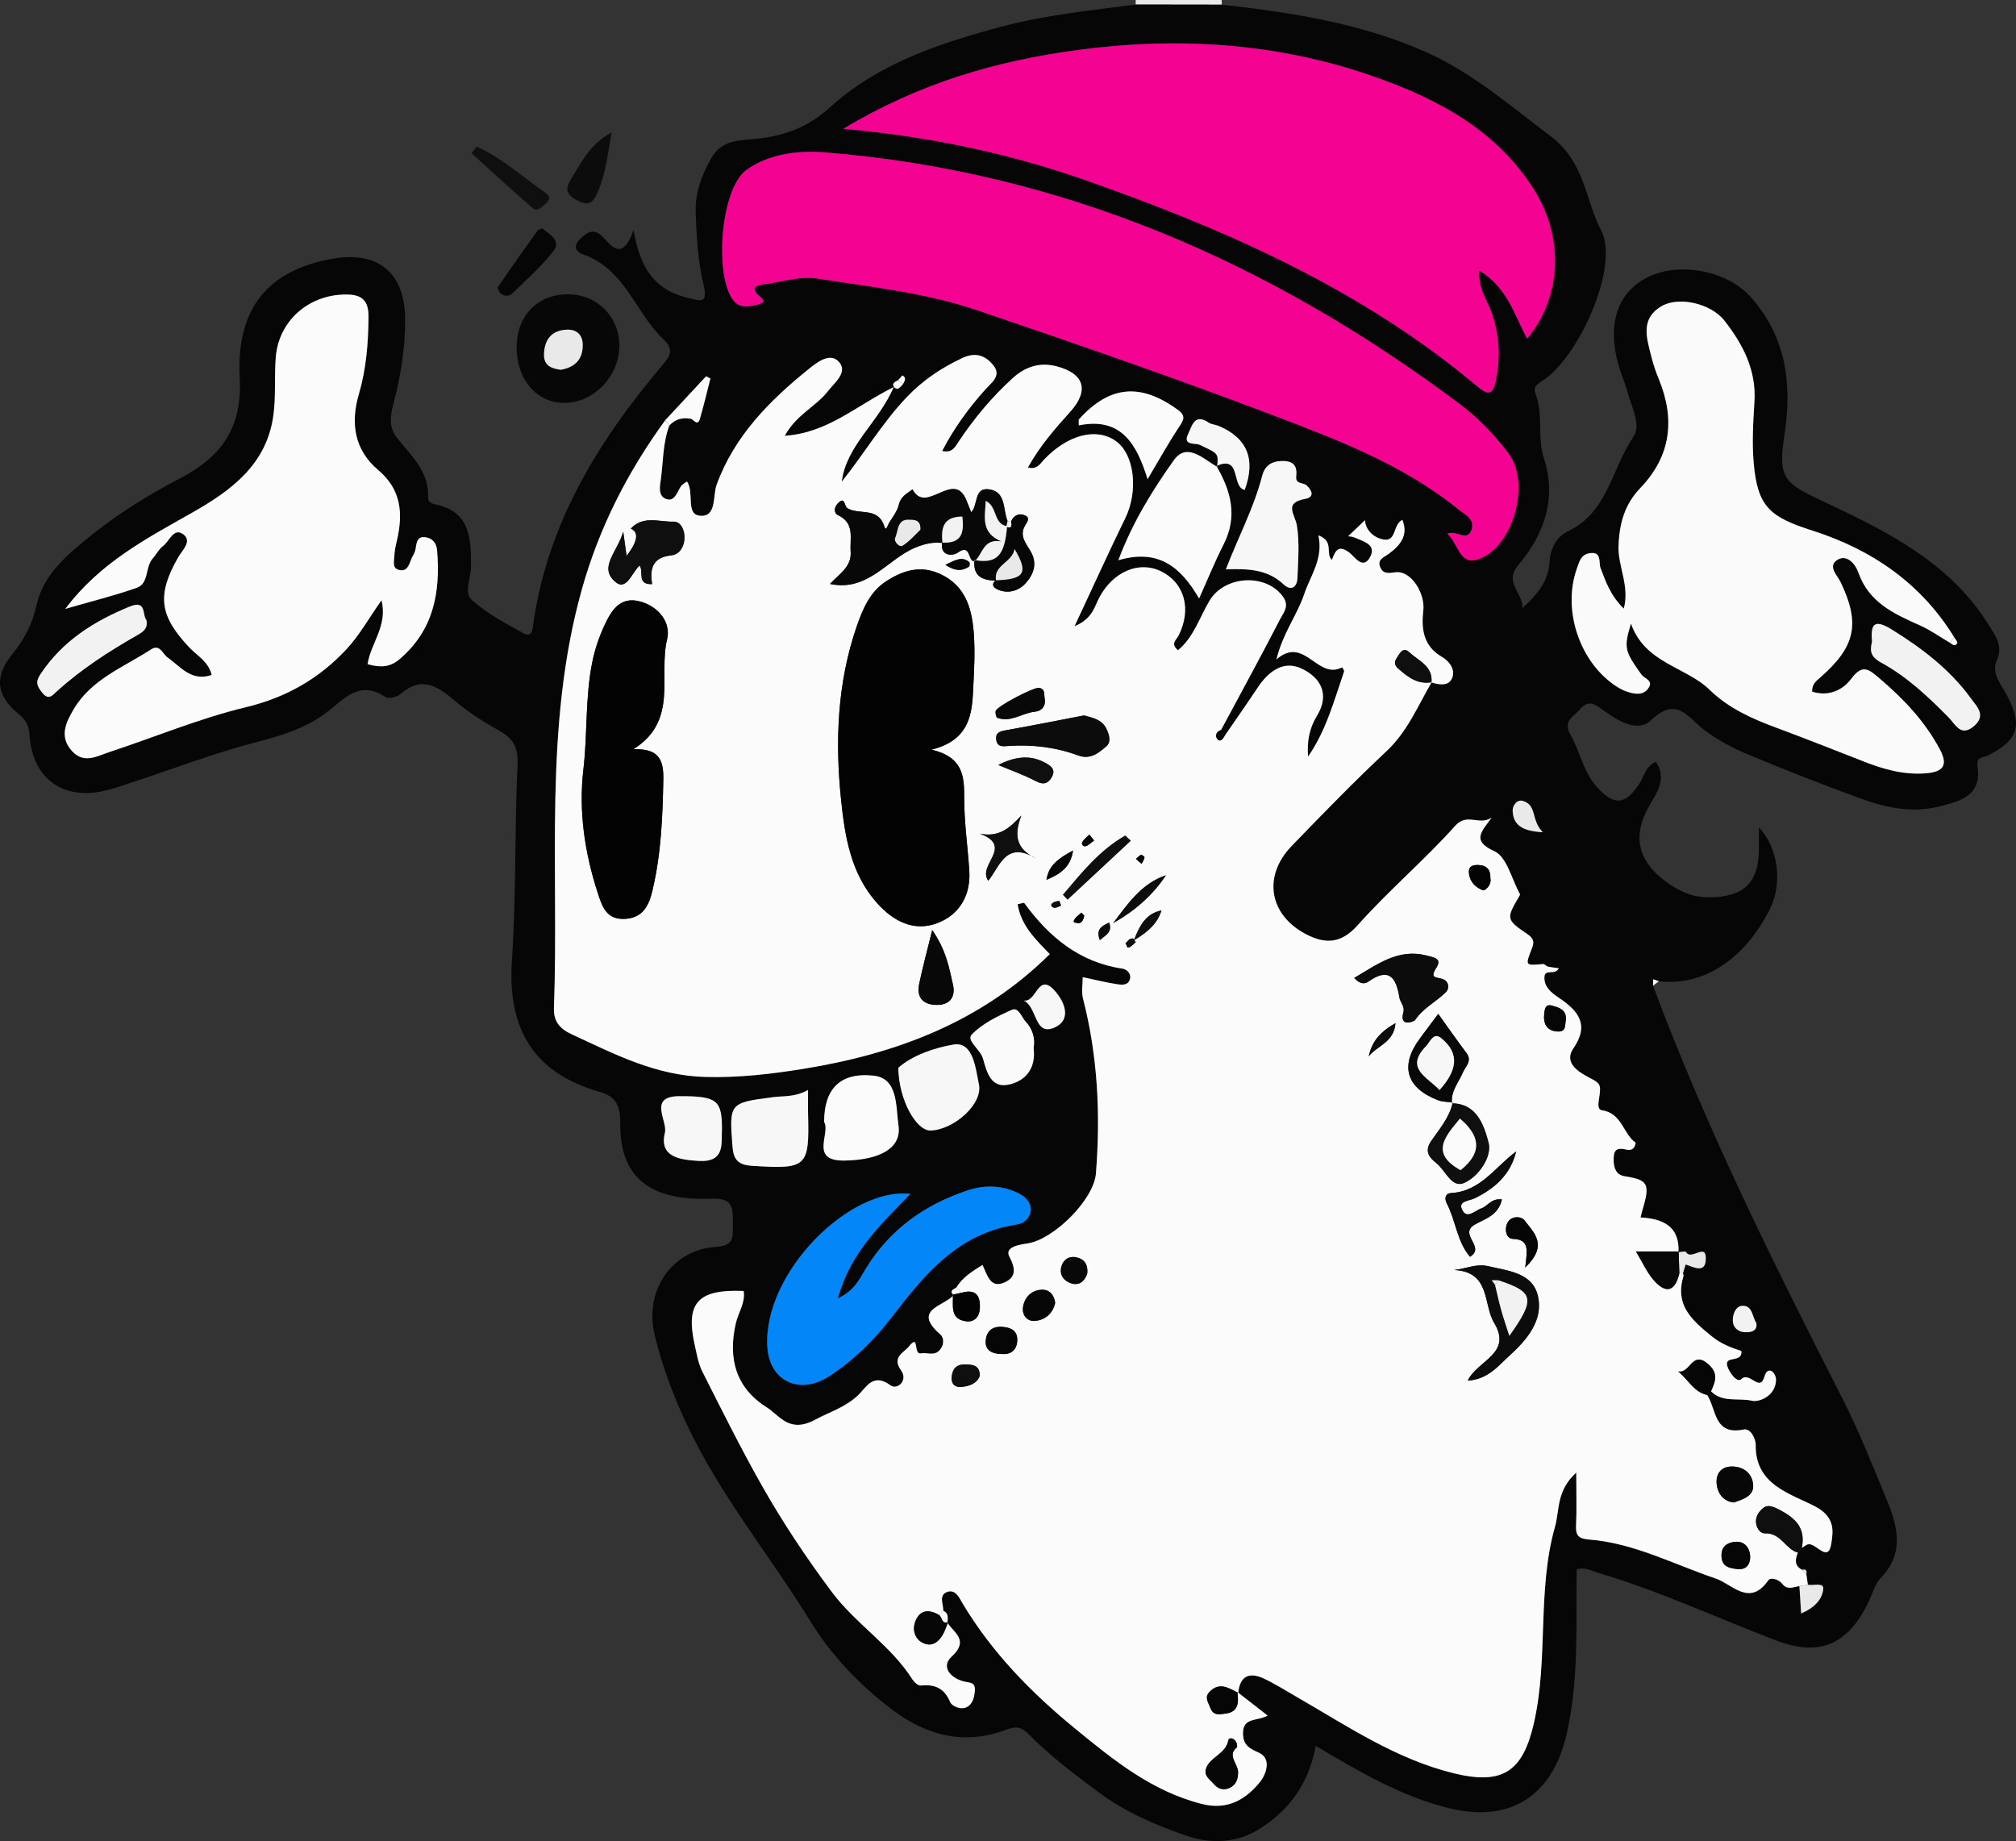 <svg xmlns="http://www.w3.org/2000/svg" id="Layer_1" viewBox="0 0 811.72 741.32"><rect x="0" y="0" width="811.72" height="741.32" fill="#333333" stroke="none"/><defs><style>.cls-1{fill:#f7f7f7;}.cls-2{fill:#f2f2f2;}.cls-3{fill:#0286f8;}.cls-4{fill:#030303;}.cls-5{fill:#f40291;}.cls-6{fill:#eae9e9;}.cls-7{fill:#fafafa;}.cls-8{fill:#fbfbfb;}.cls-9{fill:#fcfbfb;}.cls-10{fill:#fdfdfd;}.cls-11{fill:#0c0c0c;}.cls-12{fill:#080808;}.cls-13{fill:#070606;}.cls-14{fill:#070707;}.cls-15{fill:#0f0f0f;}</style></defs><path class="cls-6" d="M491.9,0c.01,.63,.02,1.25,.03,1.88-11.56-.02-23.12-.03-34.68-.05,0-.61,.01-1.22,.03-1.83h34.62Z"></path><path class="cls-13" d="M457.25,1.83c11.56,.02,23.12,.03,34.68,.05,28.29,3.18,56.31,7.46,82.6,19.26,18.58,8.34,33.59,21.49,49.68,33.59,14.07,10.58,13.98,25.67,20.52,38.18,7.5,14.33-9.23,51.43-23.91,60.57-2.27,1.41-3.52,2.68-2.64,4.86,3.41,8.44,.62,17.54,3.46,26.19,5.27,16.07,.13,30.58-10.2,42.85-6.14,7.29,1.7,10.85,1.57,17.46,6.25-5.73,10.45-10.91,10.9-18.6,.3-5.24,2.67-10.1,7.49-12.38,16.06-7.6,17.54-25.25,26.21-37.88,3.35-4.88-.63-11.88-2.19-17.75-1.01-3.8-2.67-7.41-3.74-11.2-4.57-16.12-.67-28.6,10.77-34.9,12.9-7.11,32.9-3.36,42.56,7.56,14.36,16.24,16.62,35.26,13.45,55.65-2.68,17.25,.02,19.23,15.44,26.46,25.62,12.01,51.37,24.64,67.06,50.2,2.58,4.2,5.62,8.09,3.04,13.91-2.3,5.19,1.68,9.57,4.01,13.97,6.49,12.23,4.74,17.96-7.45,24.26-1.96,1.01-4.97,.36-4.33,4.56,1.78,11.77-7.12,13.97-15.53,16.06-10.92,2.71-21.54,.42-31.75-3.31-15.17-5.54-30.22-11.43-45.11-17.67-6.24-2.61-12.42-5.87-17.77-9.96-6.65-5.08-10.87-13.72-21.29-3.81-5.53,5.26-13.68,0-19.59-4.3-3.25-2.36-5.76-3.99-9.02-.1-2.55,3.05-7.12,4.52-3.78,10.34,3.84,6.7,5.11,14.8,10.47,20.79,7.07,7.9,11.62,7.42,17.26-1.28,1.88-2.9,2.42-6.9,6.63-8.71,4.45,6.78,.5,12.22-2.61,17.57q-10.48,18.05,6.51,30.58c5.26,3.87,10.83,6.5,17.67,6.42,13.74-.16,19.76-5.79,19.89-19.32,.03-2.73,0-5.46,0-8.84,7.91,8.25,9.57,22.77,4.34,33.06-10.28,20.25-26.96,31.03-44.62,28.85-.76-.26-1.52-.53-2.28-.79-.02,.87-.05,1.74-.07,2.61,21.32,57.19,48.46,111.7,76.14,165.98,6.83,13.39,12.37,27.47,18.11,41.39,4.38,10.61,6.91,21.2-2.52,31.07-2.59,2.71-3.56,6.96-5.33,10.48-8.37,16.58-19.56,21.34-37.08,14.63-23.76-9.1-46.87-19.89-71.35-27.13-2.74-.81-5.23-2.46-8.71-1.42-.31,22.11,.96,44.41-4.08,66.46-5.63,24.58-22.49,35.68-46.98,29.78-19.48-4.69-36.45-14.8-54.04-25.18-2.63,14.86-10.51,25.93-22.73,33.52-9.03,5.61-19.26,6.11-29.16,2.72-12.57-4.3-24.77-9.56-35.59-17.61-9.84-7.33-19.62-14.72-28.24-23.46-2.95-2.99-5.06-3.1-9.11-1.58-16.78,6.28-32.08,2.25-45.98-8.37-12.99-9.92-24.12-21.55-32.72-35.51-16.32-26.5-36.32-50.69-49.66-79.08-5.48-11.65-9.96-23.66-12.97-36.14-4.28-17.77,6.9-34.25,24.74-35.39,7.38-.47,6.75-4.06,6.74-8.89,0-5.18,.71-10.53-6.98-10.5-3.24,.01-6.49,.12-9.71-.1-19.34-1.3-28.81-10.96-28.64-30.27,.06-6.64-1.44-10.71-8.2-12.63-26.74-7.6-37.29-25.46-35.41-53,1.79-26.2,1.02-52.57,2.26-78.82,.33-6.91-1.7-10.42-7.28-13.57-6.23-3.53-12.42-7.39-17.85-12.02-6.98-5.96-13.41-10.28-21.98-2.81-1.4,1.22-4.81,2.07-6.04,1.24-10.62-7.13-16.66,.85-23.92,6.33-8.4,6.35-18.29,9.26-28.55,11.93-16.27,4.23-32.06,10.31-48.06,15.57-4.08,1.34-8.13,2.83-12.29,3.82-16.88,4.04-29.18-4.65-30.49-22.05-.3-3.95-1.17-6.15-4.29-8.68-9.08-7.36-10.17-15.04-2.65-24.23,4.96-6.07,8.11-12.36,9.79-19.9,1.94-8.7,7.45-15.39,14.02-21.24,13.25-11.8,27.96-21.49,43.67-29.61,16.49-8.53,25.15-20.24,24.06-40.34-1.53-28.36,11.64-43.59,37.4-48.1,18.53-3.25,29.16,5.8,29.22,24.57,.04,11.63-1.87,22.96-4.8,34.12-1.27,4.82-1.76,9.32,1.44,13.34,5.79,7.27,13.06,13.67,12.61,24.21-.07,1.59,1.3,2.33,2.85,2.65,14.26,2.95,14.42,13.82,14.41,25.1,0,4.56-3.01,10.46,.36,13.43,6.1,5.4,13.52,9.43,20.75,13.37,3.58,1.95,3.64-1.58,4.01-4.09,5.8-40.18,26.06-73.23,51.65-103.49,3.54-4.18,5.15-6.51,.6-10.87-11.28-10.83-15.48-28.32-32.25-34.09-2.52-.87-4.24-3.1-1.54-5.82,2.97-3,5.81-5.26,9.81-.87,3.54,3.88,7.78,9.11,12.07-3.14,2.44,14.94,8.32,24.03,21.3,27.19,5.63,1.37,8.82,3.08,6.78-5.59-2.2-9.33-2.76-19.16-3.09-28.8-.26-7.61,2.38-14.72,6.17-21.5,4.55-8.14,11.91-7.2,19.49-8.14,10.54-1.31,19.62-4.5,28.71-12.78,19.01-17.3,43.73-25.53,68.55-32.19,17.79-4.77,36.06-6.59,54.24-8.95Zm-95.65,151.27c-1.16,.52-2.64,1.4-1.68,2.61,1.52,1.92,2.61-.01,3.66-1.06,.66-1.2,1.51-2.47-.13-3.46-.17-.1-1.21,1.24-1.85,1.91Zm128.16,34.53c10.17-4.6,5.9,8.41,11.4,9.63q6.79-18.48-10.48-25.77c-1.3-.55-2.9-.58-4.03-1.34-5.82-3.95-6.77,1.54-8.26,4.57-2.36,4.8,2.89,3.57,4.58,4.36,7.56,3.55,7.66,3.34,7.08,8.87-5.56-3.19-12.15-10.07-17.44-2.63-8.54,12.01-16.5,24.74-22.33,40.24,16.14-4.76,25.14,2.69,32.52,15.41,3.46-7.7,6.37-14.91,9.89-21.82,5.73-11.25,2.95-21.48-2.92-31.54Zm295.3,71.14c1,.61,2.1,1.91,3,.12,.22-.43-.76-1.46-1.18-2.21-13.36-21.81-33.24-35.38-57.01-42.98-17.2-5.5-22.18-9.5-23.76-27.15-.73-8.2-.22-16.56,.29-24.82,.79-12.72-4.63-23.07-12.04-32.56-5.58-7.15-18.63-9.93-25.45-5.83-8.62,5.17-5.82,12.89-4.04,20.21,.76,3.11,1.82,6.18,3.04,9.15,6.63,16.17,4.89,30.92-7.45,43.79-6.31,6.58-8.43,14.17-8.79,23.3-.32,8.27,4.59,16.07,2.12,25.26-5.3-5.16-7.27-10.78-9.4-16.46-.76-2.02,.72-6.61-4.32-5.84-3.57,.55-4.16,3.37-5.15,6.12-5.95,16.61,.99,37.72,15.79,47.44,1.76,1.16,3.78,2.15,5.82,2.63,2.4,.56,5.07,.88,6.94-1.53,2.67-3.41-1.38-4.13-2.55-5.77-6.79-9.52-7.2-10.7-4.25-20.56,5.71,16.12,21.94,17.21,31.71,26.7,7.7,7.48,17.1,11.63,26.92,15.28,11.77,4.37,23.44,8.99,35.13,13.57,8.11,3.18,16.32,5.49,25.2,4.73,6.76-.58,8.84-3.23,5.44-9.6-6.04-11.31-14.59-20.36-24.28-28.57-4.09-3.47-6.78-6.14-11.35,.04-3.45,4.65-9.2,7.38-15.81,5.25-.13-3.15,1.85-4.43,3.37-5.77,14.19-12.45,16.04-21.67,8.12-38.28-1.31-2.74-5.64-6.64-1.03-9.17,3.7-2.02,7,1.94,8.14,5.23,4.18,12.07,14.35,16.67,24.79,21.32,4.21,1.88,8.04,4.62,12.04,6.97Zm-57.15,379.32c-.21-1.42-.41-2.84-.62-4.26,.36-1.51-.24-2.08-1.74-1.78-3.18-1.67-2.77-4.2-1.67-6.91,.53-.62,1.06-1.25,1.59-1.87,.92-.52,1.8-1.41,2.75-1.5,3.21-.31,7.98,7.79,9.16-.48,.62-4.31,1.82-10.3-6.39-14.67-9.67-5.14-24.36-8.54-24.08-24.86,.04-2.37-2.02-6.78-4.82-6.2-12.1,2.51-10.95-8.16-14.74-13.91,.54-.48,1.05-.98,1.55-1.5,4.58,4.75,11.08,2.59,16.52,3.84,3.02,.7,9.71-2.11,9.67-8.57,0-1.18-.85-2.95-1.8-3.39-1.37-.65-2.35,.42-2.83,2.12-1.91,6.79-5.92-2.19-9.37,1.14-1.7,1.65-4.82-2.71-5.59-5.18-1.44-4.63,6.23-1.07,5.63-6.17-4.08-1.32-8.05-2.76-11.99-5.96-8.26-6.71-14.84-12.65-11.3-24.24,.09-.29-.15-.69-.23-1.04,.36-1.2,.73-2.39,1.09-3.59,3.47,1.16,8.27,3.92,8.11-2.76-.13-5.83-5.96,1.34-8-2.28-.22-.4-1.95,.05-2.99,.11,.52-10.56-6.46-13.49-15.28-14,.36-1.45,.5-2.12,.7-2.77,3.27-10.79,2.38-12.33-7.14-13.82-3.25-.51-4.33-3.06-4.39-6.32-.06-3.45,.55-5.43,4.68-4.47,1.52,.35,3.7,.62,4.17-2.71-5.01-3.47-5.5-11.94-13.66-13.07-1.46-.2-1.47-2.2-1.22-3.7,1.24-7.66,.78-6.86-5.42-10.33-2.85-1.6-8.66-5.26-4.78-10.87,6.62-9.57,2.01-15.17-6.01-20.5-2.69-1.79-6.04-4.37-5.61-8.53,.31-3,4.43-.3,5.74-3.25-1.77-.26-3.13-.36-4.44-.68-.66-.16-1.25-1.06-1.82-1.01-7.39,.67-7.27,.74-4.52-6.39,.82-2.12,1.07-3.71-2.02-5.79-8.62-5.78-8.29-6.26-2.96-15.36,.11-.19,.19-.51,.1-.68-3.3-5.95-5.25-14.93-10.24-17.19-9.49-4.31-5.03-7.99-1.13-13.53-5.15,3.37-9.81-2.11-14.64,3.27-12.47,13.9-26.85,26.09-39.27,40.02-6.76,7.58-13.12,7.63-20.76,3.67-14.97-7.75-17.58-23.43-5.81-35.59,12.51-12.93,25.05-25.86,38.18-38.15,8.45-7.91,12.58-18.22,18.18-27.77l-.09,.1c3.06,1,6.79,1.56,8.21-1.54,1.65-3.6-1.06-7.05-4.09-8.8-7.6-4.38-8.23-11.59-7.41-18.68,.78-6.75-4.86-16.19-11.3-15.32-3.01,.41-4.91,.6-6.04-2.02-1.36-3.17,1.45-3.98,3.49-5.47,4.57-3.35,7.93-7.45,5.41-13.63-3.85,1.88-2.32,8.68-7.35,7.95-4.2-.6-7.52-3.93-7.7-7.81-2.28,2.17-4.57,4.35-6.8,6.47,.65,.12,1.76,.1,2.67,.53,3.4,1.57,8.86,2.75,6.23,7.77-2.88,5.49-6.33-.15-8.38-1.7-4.56-3.45-5.68-.61-7.06,2.92-2.77-2.56,1.13-7.4-5.43-9.88,2.08,9.44-3.17,16.11-5.72,23.69-2.81,8.38-8.48,15.39-11.18,26.27,11.33-9.84,16.41,8.4,26.44,3.19,0,0,.97,1.21,.82,1.63-4.04,11.77-7.28,23.91-14.5,34.28-.53-5.97,.54-11.48,3.48-16.25,5.5-8.93,1.44-15.57-6.04-19.14-7.43-3.54-13.49,1.2-17.82,7.74-4.31,6.51-8.81,12.89-13.23,19.33-.48-.79-.96-1.58-1.44-2.37,7.98-14.89,16.09-29.71,23.83-44.73,1.28-2.48,3.79-5.1,1.2-8.81-6.72-9.64-23.54-8.79-29.68,1.49-4.02,6.74-6.35,14.69-12.69,19.94-3.15-2.69-.67-4.12,.22-5.88,5.39-10.64,2.44-21.32-7.13-25.95-8.8-4.26-19.21,.22-24.71,10.49-2.04,3.81-2.8,8.69-10.01,11.66,7.41-15.84,13.72-29.77,20.42-43.52,5.33-10.93,3.74-25.65-3.82-31.04-7.87-5.61-19.5-2.51-29,7.58-1.47,1.56-2.76,4.07-6.39,3.06,4.79-8.59,10.8-15.51,16.99-22.36,7.83-8.66,5.71-15.46-5.44-18.37-6.77-1.77-12.63,.16-17.68,4.76-8.26,7.52-15.39,16.02-21.6,25.31-1.45,2.17-2.61,5.03-6.79,4.01,4.85-9.34,10.7-17.28,17.31-24.68,2.6-2.91,6.73-5.57,3.24-9.86-3.06-3.76-6.96-5.43-12.38-2.9-8.51,3.97-15.98,8.99-22.46,15.81-9.9,10.42-17.18,22.81-26.15,34,1.88-14.59,14.49-23.37,20.95-38.1-15.27,7.6-26.67,18.51-43.89,19.62,4.7-8.57,12.57-11.75,17.31-17.88,2.71-3.49,8.16-7.6,4.59-11.77-3.67-4.29-9.3,.39-12.36,2.86-15.7,12.68-29.77,26.81-36.97,46.48-1.65,4.5,.13,13.1-6.7,12.5-5.93-.52-2.16-9.3-5.25-13.81-.94,.74-1.96,1.23-2.48,2.03-1.5,2.34-2.57,6.28-5.84,5.06-3.54-1.32-2.55-5.19-2.12-8.5,.91-7.08,.78-14.3,3.35-21.11,2.35-2.52,5.15-3.32,8.58-2.73,1.16,.2,2.8,3.32,3.76-.04,1.53-5.35,2.82-10.77,4.21-16.15-.58-.31-1.16-.61-1.74-.92-5.51,5.92-11.01,11.84-16.52,17.76-15.14,20.78-26.61,43.28-33.56,68.17-15.47,55.4-9.15,112.17-11.2,168.42-.2,5.37,2.3,8.34,7.18,10.59,17.21,7.96,33.74,16.63,53.76,17.17,13.5,.36,26.52-1.17,39.52-3.27,37.28-6.03,71.6-18.84,99.19-46.2-5.67-5.85-11.56-11.46-12.95-20.06,1.41-.28,2.51-.73,2.68-.5,9.97,13.68,22.19,23.86,39.62,26.43,1.5,.22,3.4,1.78,2.98,3.91-.56,2.89-3.21,2.64-5.15,2.35-4.5-.67-8.93-1.79-13.92-2.85,0,2.91-.59,5.89,.09,8.54,5.99,23.22,7.1,46.75,5.22,70.54-.83,10.48-16.89,26.46-27.44,28.12-2.79,.44-9.57,1.27-7.4,5.35,2.65,4.97,2.53,8.2-1.66,10.23-6.07,2.94-7.22-2.87-9.16-6.92-4.03,2.55-8.03,4.92-10.51,9.1-1.01,.79-3.09,1.19-1.15,3.09-3.85,4.51-16.87,5.78-5.37,15.77,1.78,1.54,1.57,4.85-.69,6.81-2.13,1.84-4.88,.37-7.13,.84-3.1,.64-.46-8.28-4.81-2.74-1.9,2.42-7.03,4.23-3.13,9.6,2.96,4.07-1.56,8.03-4.27,6.02-7.07-5.26-9.92,1.04-13.01,3.97-5.21,4.93-11.6,6.8-17.2,9.82-10.59,5.73-14.3-1.59-19.67-4.97-12.2-7.67-15.7-19.44-12.37-33.85,.99-4.28,3.93-8.23,3.14-12.96-18.63-.77-23.53,4.85-19.64,22.05,.79,3.48,1.36,7.15,2.94,10.28,7.75,15.34,15.41,30.75,23.85,45.71,8.46,14.99,18.01,29.33,28.35,43.16,9.63,12.89,23.77,21.51,32.45,35.21,.72,1.13,2.34,2.58,3.4,2.47,5.63-.59,9.41,1.03,11.78,6.62,.69,1.63,4.16,3.3,6.65,2.08,2.33-1.14,3.04-3.68,3.29-6.39,.37-3.88-2.05-3.34-4.57-4.01-5.15-1.37-9.23-5.85-4.77-9.94,7.06-6.48,1.2-9.44-1.69-13.63,.17-1.86,.57-3.79-1.66-4.82,.04-2.69-2-6.35,1.62-7.61,3.42-1.19,4.97,2.7,6.24,4.82,11.81,19.69,27.58,35.79,45.17,50.19,15.47,12.67,30.95,25.29,51.1,30.38,10.25,2.59,17.54-1.72,23.33-8.79,2.48-3.02,4.9-9.54-.45-11.88-4.39-1.92-6.4-3.41-6.33-8.12,.09-6.16,5.93-4.5,9.89-6.81-4.55-3.55-8.36-6.52-12.17-9.49l.35,.37c.67-6.98,4.59-8.5,10.4-5.73,4.51,2.14,8.76,4.84,13.1,7.33,20.43,11.77,40.08,25.14,63.47,30.81,19.72,4.77,27.68-.89,32.1-20.36,5.91-26.06,1.17-53.15,8.47-78.95,1.88-6.62,.5-14.54,8.55-21.78,0,8.61,.24,14.9-.08,21.16-.21,4.07,.91,5.44,5.21,5.77,18.16,1.42,34.17,10.02,51.07,15.72,6.56,2.21,13.58,11.55,21.11,.72,.93-1.34,4.16-.5,5.67,1.43,2.05,2.63,4.52,1.21,6.9,.87,.21,3.33,.42,6.66,.7,11.04,4.99-2.1,8.48-5.42,8.91-9.85,.27-2.8-4-1.24-6.21-1.71ZM339.54,51.87c35.15,3.11,67.01,9.97,97.87,20.81,56.47,19.84,110.84,43.83,157.29,82.78,4.03,3.38,6.29,4.22,7.64-2.4,1.84-9.01,1.42-17.44-1.41-26.26-1.73-5.37-5.85-10.24-5.31-17.85,11.23,6.72,14.13,17.79,19.25,27.42,13.81-16.46,15.01-40.37,2.96-59.71-14.92-23.94-38.36-36.52-63.82-45.55-39.11-13.88-79.54-16.44-120.43-10.93-32.2,4.34-63.12,13.11-94.04,31.69Zm243.22,163.07c4.23,3.72,4.99,12.27,11.53,10.53,14.66-3.89,22.34-30.64,13.16-42.84-5.67-7.54-12.24-14.35-19.69-19.94-75.91-56.91-159.94-93.6-255.37-101.32-11.09-.9-22.62,.54-31.7,6.94-10.36,7.3-13.06,41.01-5.94,51.89,2.68,4.09,6.14,3.36,9.48,2.64,6.35-1.37,1.34-3.04,.12-5.06-1.35-2.24,.68-2.95,2.6-3.19,7.39-.92,15.05-3.55,22.11-2.44,21.57,3.4,43.52,5.69,64.29,12.74,39.59,13.44,79.14,27.07,118.2,41.93,26.39,10.04,53.11,20.02,75.51,38.17,2.64,2.14,6.88,3.88,5.44,8.25-1.73,5.23-6.17-.1-9.73,1.7Zm-434.77,52.5c5.26,1.45,9.04,1.25,12.85-1.99,13.82-11.72,16.55-27.07,15.14-43.94-.24-2.9-1.97-4.79-4.63-5.18-3.62-.53-3.62,2.42-4.08,4.94-.25,1.36-1.2,2.58-1.71,3.92-.92,2.38-1.74,5.19-5.03,4.26-2.78-.78-1.79-3.58-1.75-5.54,.04-2.12,.56-4.25,1.04-6.33,2.5-10.79,1.81-20.42-7.57-28.33-9.59-8.09-11.19-18.9-7.77-30.52,2.98-10.13,3.79-20.49,3.89-30.95,.05-5.22-1.36-8.89-7.85-9.16-15.32-.63-28.24,9.96-29.49,25.18-.64,7.85,.11,15.86-.99,23.63-2.76,19.48-16.62,29.86-32.46,38.87-18.26,10.38-37.19,20.07-51.31,38.87,10.6-3.07,19.85-5.33,28.78-8.49,5.04-1.78,3.31-8.37,6.46-11.84,1.45-1.59,2.42-3.73,4.1-4.96,2.61-1.91,4.31-7.68,8.2-4.72,3.68,2.79-.45,6.39-2.11,9.3-8.67,15.2-7.51,23.63,4.69,36.41,3.09,3.24,7.54,5.52,8.83,10.92-8.28,2.77-12.54-3.4-17.83-7.13-1.98-1.4-3.02-5.49-6.62-3.15-11.04,7.17-24.02,12.01-31.12,24.08-3.05,5.19-6,11.04-.64,16.86,4.83,5.24,10,2.02,14.91,.4,18.37-6.05,36.37-13.59,55.1-18.1,16.19-3.89,29.38-11.48,40.37-23.22,5.22-5.58,9.03-12.48,14.22-19.84,2.55,10.36-4.32,17.17-5.63,25.76Zm218.59,213.27c-24.54-2.89-59.42,31.9-57.62,61.65,.83,13.78,13.01,19.53,24.96,11.76,9.72-6.32,18.02-14.46,25.05-23.64,13.28-17.34,26.9-33.95,50.42-37.43,3.11-.46,5.42-2.86,5.64-5.69,.23-2.9-1.93-5.38-4.67-6.77-6.76-3.43-13.85-3.62-20.89-1.26-17.21,5.75-31.18,15.68-40.85,31.43-2.46,4.01-4.46,8.83-11.23,12.02,4.95-18.28,17-29.49,29.19-42.07Zm126.99-251.45c9.22-.39,16.91,.09,23.22,6.02,3.06,2.87,5.46,1.15,5.61-2.61,.27-7,.88-14.15-.22-20.99-.76-4.72-5.53-9.15,3.35-10.81,3.79-.71,2.83-3.34,.59-5.41-1.37-1.27-4.61-.38-4.22-3.68,.56-4.64-1.53-6.35-6.12-6.15-4.22,.18-6.63,2.2-7.62,6.04-3.23,12.62-9.39,24.12-14.6,37.59Zm-161.75,222.48c2.72,4.6-6.12,15.8,8.27,15.55,14.43-.25,22.99-5.13,21.67-14.12-1.1-7.46-.04-18.98-9.98-20.06-13.75-1.49-19.97,5.58-19.97,18.63Zm29.88-21.8c.16,13.05,7.32,25.49,13.11,25.25,9.39-.4,21.05-10.72,19.34-18.68-1.35-6.24-2.21-17.23-10.18-15.94-7.52,1.22-16.73,4.39-22.26,9.36Zm-36.35,8.92c-5.42,3-9.85,2.33-14.12,2.88-17.64,2.3-17.62,2.41-16.3,19.86,.41,5.37,2.37,7.44,7.86,7.79,22.2,1.42,23.19,.64,22.57-21.34-.07-2.49,0-4.99,0-9.2Zm428.38-180.42c-.87,3.66-.62,5.99,3.69,8.34,10.34,5.64,18.97,13.74,27.24,22.16,2.67,2.71,4.85,8.02,10.22,3.36,4.97-4.31,1.07-7.83-1.21-10.98-8.49-11.73-19.74-20.28-32-27.87-7.4-4.58-8.47-1.79-7.93,4.99Zm-319.35-87.16c17.35-3.53,23.41,7.94,27.68,21.67,4.58-7.69,8.35-14.51,12.64-20.98,1.84-2.78,2.95-4.48-.39-6.91-15.09-11.01-27.55-9.9-39.91,3.81-.16,.18-.02,.64-.02,2.41ZM58.96,249.68c-1.79-2.06,.21-8.3-6.72-5.46-14.51,5.93-27.18,13.91-36.02,27.34-2.13,3.24-1.22,4.8,.75,7.31,2.59,3.3,4.17,1.07,5.94-.53,9.83-8.92,20.91-16.05,32.39-22.61,2.28-1.3,4.35-2.64,3.66-6.05Zm231.73,205.21c.04-12-1.94-13.58-17.22-13.53-12.67,.04-4.59,10.03-5.75,14.67-2.44,9.82,5.97,10.96,13.59,11.4,10.95,.64,8.99-7.3,9.38-12.55Zm125.47-32.89c.72-3.88-.46-7.73-3.17-10.61-1.68-1.78-2.85-6.03-5.65-4.77-5.77,2.59-11.87,5.53-16.11,9.97-2.26,2.37,3.49,5.98,4.55,9.67,1.55,5.42,3.13,12.19,10.7,10.39,6.71-1.6,10.7-6.74,9.68-14.64Zm-4-19.15c5.61,2.67,4.2,14.39,12.29,10.93,7.11-3.04,4.42-10.25,.11-14.99-6.73-7.42-7.15,4.98-12.4,4.06Zm209.05-67.76c-4.84-4.75-2.26-10.91-8.03-12.61-2.4-.7-4.19,1.86-4.13,3.92,.17,5.41,3.36,8.25,12.16,8.68Zm85.98,197.67c-1.78-2.58-1.47-7.12-5.63-6.99-2.81,.09-3.85,3.45-3.88,5.69-.04,3.19,2.32,5.07,5.7,4.95,2.33-.08,4.16-.86,3.8-3.66Z"></path><path class="cls-14" d="M208.02,139.75c.01-12.61,8.4-21.26,20.62-21.26,11.57,0,20.52,8.75,20.74,20.28,.23,12.38-10.1,23.39-22.01,23.45-11.27,.06-19.36-9.35-19.35-22.47Zm17.78,9.14c5.37-.99,8.59-3.76,8.83-9.35,.2-4.48-2.17-6.98-6.4-6.81-5.94,.24-8.98,3.78-9.19,9.77-.17,4.88,3.1,5.86,6.76,6.38Z"></path><path class="cls-11" d="M246.28,53.32c-1.63,8.81-2.34,16.42-5.42,23.51-1.62,3.72-2.98,6.87-8.58,3.79-5.21-2.86-4.38-5.19-1.98-9.11,4.02-6.57,7.41-13.59,15.98-18.18Z"></path><path class="cls-13" d="M218.29,91.94c2.96,2.42,7.86,4.86,4.51,9.19-4.79,6.19-10.82,11.43-16.45,16.95-1.4,1.37-3.36,1.31-4.85-.04-.63-.57-1.26-2.13-.94-2.59,5.18-7.58,10.49-15.06,15.84-22.52,.37-.52,1.24-.67,1.88-.98Z"></path><path class="cls-15" d="M191.97,59.04c9.77,4.39,17.73,11.59,26.4,17.67,1.51,1.06,4.21,2.72,1.69,4.97-1.38,1.23-3.56,3.81-5.51,2.15-8.42-7.19-16.52-14.75-24.73-22.17,.72-.87,1.44-1.75,2.15-2.62Z"></path><path class="cls-9" d="M269.51,171.32c-2.57,6.81-2.44,14.04-3.35,21.11-.43,3.31-1.42,7.19,2.12,8.5,3.27,1.22,4.34-2.72,5.84-5.06,.52-.81,1.54-1.29,2.48-2.03,3.1,4.51-.68,13.29,5.25,13.81,6.82,.6,5.05-8.01,6.7-12.5,7.2-19.67,21.27-33.8,36.97-46.48,3.06-2.47,8.69-7.15,12.36-2.86,3.57,4.17-1.88,8.27-4.59,11.77-4.75,6.12-12.61,9.31-17.31,17.88,17.21-1.11,28.62-12.02,43.89-19.62-6.46,14.73-19.07,23.5-20.95,38.1,8.96-11.18,16.25-23.58,26.15-34,6.47-6.81,13.95-11.84,22.46-15.81,5.42-2.53,9.32-.86,12.38,2.9,3.49,4.29-.64,6.95-3.24,9.86-6.61,7.4-12.46,15.34-17.31,24.68,4.18,1.02,5.34-1.84,6.79-4.01,6.21-9.29,13.34-17.78,21.6-25.31,5.05-4.6,10.91-6.53,17.68-4.76,11.15,2.91,13.26,9.71,5.44,18.37-6.19,6.85-12.19,13.77-16.99,22.36,3.63,1.01,4.92-1.5,6.39-3.06,9.5-10.08,21.13-13.18,29-7.58,7.56,5.39,9.15,20.11,3.82,31.04-6.7,13.74-13.01,27.68-20.42,43.52,7.21-2.96,7.97-7.84,10.01-11.66,5.5-10.28,15.91-14.76,24.71-10.49,9.57,4.64,12.52,15.31,7.13,25.95-.89,1.76-3.37,3.19-.22,5.88,6.35-5.25,8.67-13.2,12.69-19.94,6.14-10.28,22.96-11.12,29.68-1.49,2.59,3.72,.07,6.34-1.2,8.81-7.73,15.02-15.84,29.84-23.83,44.73-2.04,.69-2.55,2.45-1.37,3.76,1.09,1.21,2.17-.25,2.81-1.39,4.42-6.44,8.92-12.82,13.23-19.33,4.33-6.54,10.39-11.28,17.82-7.74,7.48,3.56,11.54,10.21,6.04,19.14-2.94,4.77-4,10.29-3.48,16.25,7.22-10.37,10.46-22.51,14.5-34.28,.14-.42-.82-1.63-.82-1.63-10.03,5.21-15.11-13.03-26.44-3.19,2.71-10.88,8.37-17.88,11.18-26.27,2.54-7.58,7.8-14.25,5.72-23.69,6.56,2.48,2.66,7.32,5.43,9.88,1.37-3.53,2.5-6.37,7.06-2.92,2.05,1.55,5.5,7.19,8.38,1.7,2.63-5.01-2.83-6.2-6.23-7.77-.91-.42-2.03-.41-2.67-.53,2.23-2.12,4.52-4.3,6.8-6.47,.18,3.88,3.5,7.21,7.7,7.81,5.02,.72,3.49-6.07,7.35-7.95,2.53,6.18-.84,10.28-5.41,13.63-2.04,1.5-4.85,2.3-3.49,5.47,1.12,2.62,3.02,2.43,6.04,2.02,6.44-.87,12.08,8.57,11.3,15.32-.82,7.1-.19,14.31,7.41,18.68,3.03,1.75,5.74,5.2,4.09,8.8-1.42,3.1-5.15,2.53-8.21,1.54,.62-6.63-5.17-8.64-8.86-12.09-2.22-2.08-3.36-.52-4.7,1.58-1.3,2.04-1.81,3.18,.32,5.05,3.88,3.39,7.75,6.36,13.33,5.36-5.6,9.55-9.73,19.87-18.18,27.77-13.13,12.29-25.67,25.22-38.18,38.15-11.77,12.16-9.16,27.84,5.81,35.59,7.64,3.96,14,3.91,20.76-3.67,12.42-13.94,26.8-26.12,39.27-40.02,4.83-5.38,9.49,.09,14.64-3.27-3.9,5.54-8.36,9.22,1.13,13.53,4.99,2.26,6.94,11.24,10.24,17.19,.09,.16,.01,.49-.1,.68-5.33,9.09-5.66,9.58,2.96,15.36,3.09,2.07,2.84,3.66,2.02,5.79-2.75,7.13-2.87,7.06,4.52,6.39,.57-.05,1.17,.85,1.82,1.01,1.31,.32,2.67,.42,4.44,.68-1.31,2.95-5.43,.25-5.74,3.25-.43,4.16,2.93,6.74,5.61,8.53,8.02,5.34,12.63,10.93,6.01,20.5-3.88,5.61,1.93,9.27,4.78,10.87,6.19,3.47,6.65,2.67,5.42,10.33-.24,1.5-.23,3.5,1.22,3.7,8.16,1.13,8.65,9.59,13.66,13.07-.47,3.33-2.65,3.06-4.17,2.71-4.13-.96-4.75,1.02-4.68,4.47,.06,3.26,1.14,5.81,4.39,6.32,9.52,1.49,10.41,3.03,7.14,13.82-.2,.65-.33,1.32-.7,2.77,8.82,.51,15.8,3.44,15.28,14,0,0,.07-.28,.07-.28h-17.19c2.66,4.42,4.33,8.21,6.9,11.26,4.71,5.58,8.69,5.45,10.56-2.45l.72-.02,.72,.02c.09,.35,.32,.74,.23,1.04-3.53,11.58,3.04,17.53,11.3,24.24,3.94,3.2,7.91,4.64,11.99,5.96,.6,5.1-7.06,1.54-5.63,6.17,.77,2.47,3.88,6.83,5.59,5.18,3.45-3.34,7.46,5.65,9.37-1.14,.48-1.7,1.46-2.76,2.83-2.12,.95,.45,1.79,2.21,1.8,3.39,.04,6.46-6.64,9.27-9.67,8.57-5.44-1.26-11.94,.91-16.52-3.84,1.82-4,3.13-7.43-1.43-11.16-6.3-5.15-7,4.24-11.8,3.18,4.23,3.47,6.42,8.36,11.68,9.48,3.79,5.75,2.64,16.42,14.74,13.91,2.8-.58,4.86,3.83,4.82,6.2-.28,16.31,14.41,19.72,24.08,24.86,8.21,4.36,7.01,10.35,6.39,14.67-1.19,8.27-5.95,.17-9.16,.48-.96,.09-1.84,.98-2.75,1.5,1.59-7.99-2.34-11.93-9.23-15.49-3.87-2-5.52-1.91-7.81,.92-3.15,3.88-.4,8.77,2.1,8.68,6.67-.24,8.32,6.4,13.36,7.76-1.1,2.7-1.51,5.24,1.67,6.91,.58,.59,1.16,1.19,1.74,1.78,.21,1.42,.41,2.84,.62,4.26-1.13,.17-2.26,.34-3.39,.52-2.37,.34-4.84,1.76-6.9-.87-1.51-1.94-4.74-2.77-5.67-1.43-7.52,10.83-14.55,1.49-21.11-.72-16.9-5.7-32.91-14.3-51.07-15.72-4.3-.34-5.42-1.71-5.21-5.77,.32-6.26,.08-12.55,.08-21.16-8.05,7.24-6.67,15.16-8.55,21.78-7.3,25.8-2.56,52.9-8.47,78.95-4.42,19.47-12.38,25.14-32.1,20.36-23.39-5.66-43.04-19.04-63.47-30.81-4.34-2.5-8.59-5.19-13.1-7.33-5.81-2.76-9.73-1.24-10.4,5.73-3.71-1.83-7.34-4.51-11.39-.57-2.38,2.31-.76,4.11,.1,6.47,1.29,3.56,3.92,2.68,6.07,2.45,5.39-.59,5.44-4.57,4.87-8.71,3.81,2.97,7.62,5.94,12.17,9.49-3.96,2.31-9.8,.65-9.89,6.81-.07,4.72,1.95,6.2,6.33,8.12,5.35,2.34,2.93,8.86,.45,11.88-5.79,7.07-13.08,11.38-23.33,8.79-20.15-5.09-35.63-17.71-51.1-30.38-17.59-14.41-33.36-30.51-45.17-50.19-1.27-2.12-2.82-6.01-6.24-4.82-3.62,1.26-1.58,4.92-1.62,7.61-.57,.58-1.14,1.16-1.71,1.73-3.97-2.34-7.59-2.25-9.5,2.41-1.49,3.64-.17,7.46,3.3,8.95,3.83,1.64,6.58-1.08,8.24-4.56,.6-1.26,1.03-2.61,1.54-3.91l-.22,.21c2.89,4.19,8.75,7.15,1.69,13.63-4.46,4.09-.38,8.58,4.77,9.94,2.52,.67,4.94,.13,4.57,4.01-.26,2.72-.96,5.25-3.29,6.39-2.49,1.22-5.96-.45-6.65-2.08-2.37-5.59-6.15-7.21-11.78-6.62-1.05,.11-2.68-1.34-3.4-2.47-8.68-13.71-22.83-22.33-32.45-35.21-10.33-13.83-19.89-28.17-28.35-43.16-8.44-14.96-16.11-30.37-23.85-45.71-1.58-3.13-2.15-6.8-2.94-10.28-3.89-17.2,1.02-22.82,19.64-22.05,.78,4.73-2.16,8.68-3.14,12.96-3.33,14.41,.17,26.18,12.37,33.85,5.37,3.38,9.08,10.69,19.67,4.97,5.6-3.03,11.99-4.89,17.2-9.82,3.09-2.93,5.95-9.23,13.01-3.97,2.7,2.01,7.22-1.94,4.27-6.02-3.9-5.37,1.23-7.18,3.13-9.6,4.35-5.53,1.71,3.38,4.81,2.74,2.24-.46,4.99,1,7.13-.84,2.26-1.96,2.47-5.26,.69-6.81-11.49-9.99,1.53-11.26,5.37-15.77l-.28-.18c.22,4.4-1.32,9.9,5.42,10.72,3.19,.39,5.25-1.74,5.44-5.12,.31-5.31-1.7-8.02-7.41-6.35-.67-.72-1.35-1.44-2.02-2.16,2.48-4.18,6.49-6.55,10.51-9.1,1.95,4.05,3.09,9.86,9.16,6.92,4.19-2.03,4.31-5.26,1.66-10.23-2.18-4.08,4.61-4.91,7.4-5.35,10.55-1.66,26.61-17.64,27.44-28.12,1.88-23.78,.77-47.32-5.22-70.54-.68-2.65-.09-5.62-.09-8.54,4.99,1.05,9.42,2.17,13.92,2.85,1.94,.29,4.59,.54,5.15-2.35,.42-2.14-1.48-3.69-2.98-3.91-17.42-2.57-29.65-12.75-39.62-26.43-.17-.23-1.27,.22-2.68,.5,1.39,8.61,7.28,14.21,12.95,20.06-27.59,27.37-61.91,40.18-99.19,46.2-13,2.1-26.02,3.63-39.52,3.27-20.02-.54-36.55-9.21-53.76-17.17-4.88-2.26-7.37-5.22-7.18-10.59,2.05-56.25-4.28-113.02,11.2-168.42,6.95-24.89,18.42-47.39,33.56-68.17,.57,.69,1.14,1.38,1.71,2.08Zm131.55,62.49l-.18-.17c-2.33,2.08-.14,3.36,1.15,3.87,4.03,1.6,8.1,.34,10.76-2.5,3.16-3.38,5.03-7.77,2.39-12.64-1.81-3.34-4.98-6.41-2.46-10.74,.9-1.54,2.33-3.24-.33-4.23-2.29-.86-4.14,.18-5.23,2.41-.49,0-.98,0-1.47,0-1.95-4.6-.48-11.72-7.36-12.77-6.33-.96-4.4,6.41-7.29,9.22-.69-1.72-1.33-3.34-1.99-4.95-5.06-12.33-16.19,6.18-21.63-4.25-2.26,1.66-4.73,2.83-5.51,6.16-.62,2.64-2.51,5.01-3.99,7.41-.41,.67-1.16,3.59-1.83,1.41-2.52-8.21-10.29-4.49-14.94-7.45-1.28-.81-.85-5.08-3.92-1.78-1.4,1.5-1.61,3.76,.23,4.63,6.85,3.26,4.66,9.26,5.05,14.62,.46,6.21-4.63,9.03-8.33,13.06,15.47,3.26,23.18-10.18,34.63-14.74,4.01-1.6,6.9-2.16,10.66-1.77l-.17-.17c-.78,5.82,4.56,5.35,6.29,4.1,5.47-3.97,4,3.6,6.78,3.47v-.52c-.76,6.59,3.26,8.18,8.68,8.31Zm183.88,210.08c-1.3,6.05-5.32,10.65-8.67,15.5-2.94,4.25-.68,6.76,2.11,8.98,3.66,2.91,6.11,10.15,11.14,7.93,6.11-2.71,11.29-10.82,9.83-16.22-1.69-6.29-4.38-15.76-14.73-15.81-.58-4.91,2.7-8.42,4.42-12.52,1.01-2.4,3.84-4.53,1.4-7.77-3.77-4.99-7.32-10.13-11.35-15.75-2.66,3.57-4.91,6.61-7.18,9.62-8.39,11.12-5.9,20.14,7.09,25.14,1.82,.7,3.93,.64,5.93,.91Zm-209.91-142.05c14.3-3.55,16.24-12.89,16.73-22.89,.4-8.26,.97-16.61,.26-24.81-.82-9.39-3.38-18.24-13.24-22.93-8.28-3.94-15.55-1.4-22.25,3.01-6.21,4.09-9.16,11.02-11.51,17.78-7.9,22.8-8.82,46.46-6.36,70.11,1.54,14.76,3.92,29.74,14.56,41.59,6.54,7.28,14.77,11.48,24.02,8.04,8.99-3.35,13.71-11.17,13.03-21.3-.65-9.67-2.05-19.32-2.04-28.98,0-8.73-.27-16.58-13.2-19.63Zm-120.09-.15c18.35-11.35,10.07-29.59,13.64-44.24,1.64-6.72-3.26-13.16-10.75-15.24-8.14-2.26-11.68,3.57-14.48,9.62-2.22,4.8-3.89,9.72-4.95,15.08-2.81,14.2-1.84,28.62-3.51,42.89-1.96,16.74,.49,33.46,5.75,49.65,1.86,5.73,3.6,11.03,11.21,10.5,7.15-.5,9.43-5.49,10.83-11.37,3.52-14.75,4.11-29.74,4.39-44.84,.15-8.2-2.1-12.44-12.15-12.06Zm330.56,209.67c14.76,.72,11.59,13.79,16.14,21.35,7.4,12.31-6.72,15.01-10.68,23.2,8.18-.51,12.28-5.97,16.71-9.97,7.11-6.43,14.1-14.57,11.42-24.64-2.33-8.75-11.69-9.59-19.85-11.47-4.8-1.11-8.42,.89-13.73,1.54Zm-148.99-223.3c-10.86,2.08-21.19,4.15-31.56,5.99-2.41,.43-4.17,.95-3.83,3.78,.38,3.08,2.76,2.68,4.84,2.54,9.64-.66,19.06,.47,28.11,3.79,4.93,1.81,8.22-.94,11.32-3.61,2.04-1.76,1.29-4.49,.17-6.92-1.92-4.17-5.9-4.6-9.06-5.56Zm108.74,105.69c2.34,2.57,4.26,2.53,5.72,1.49,8.41-5.95,11.22-1.5,12.49,6.41,.33,2.03,2.29,3.57,1.59,6.04-1.72,6.06,4.29,3.67,4.71,3.05,3.23-4.8,8.36-7.31,12.32-11.14,1.71-1.66,1.25-4.48-1.11-5.35-2.54-.93-5.53-.13-2.65-4.58,2.35-3.65-.67-4.12-3.98-4.95-11.43-2.88-19.59,3.51-29.08,9.04ZM250.94,214.1c-2.49,8.39-9.99,14.34-3.2,20.17,4.5,3.86,6.64-3.68,9.77-6.57,1.87,2.31-1.33,7.76,5.05,7.49-.92-6.16,.02-10.75,7.73-11.58,3.66-.39,5.66-4.19,5.25-8.29-.27-2.68-1.74-5.36-4.37-5.28-5.73,.17-12.12-2.62-17.18,2.79q5.05,2.24-1.7,11.02c-.33-2.41-.65-4.77-1.34-9.76Zm353.8,268.85c-4.36-.56-5.76,2.73-8.26,3.57-2.59,.87-6.17,4.94-8,.05-1.12-2.99,3.19-3.08,5.33-4.12,8.16-3.98,14.4-9.61,16.64-18.8-8.47,6.18-14.28,16.07-26.22,16.72-2.39,.13-2.66,2.35-1.77,4.05,3.69,7.02,4.17,15.56,9.41,21.61,6.45-3.9-4.72-9.04,1.82-12.9,4.13-2.43,9.51-3.58,11.04-10.18Zm-229.4-108.49c-2.12,8.64-3.86,15.06-5.23,21.56-1.07,5.11,.98,8.33,6.53,8.58,5.74,.26,8.18-3.13,7.05-8.14-1.53-6.75-2.68-13.8-8.36-22Zm22.58-19.85c4.65-5.8,7.13-16.41,19.33-8.89-8.78-4.19-8.78-10.07-6.04-17.34-4.57,4.88-8.8,8.84-16.66,7.3,13.87,5.15-1.23,12.6,3.36,18.93Zm100.17,348.87c.27-3.41-3.22-4.37-3.5-2.84-1.02,5.69-7.23,6.64-8.93,11.28-1.12,3.04,1.36,4.4,2.94,6.25,1.88,2.2,4.1,2.86,6.59,1.65,2.44-1.18,3.24-3.31,3.31-6.12,.09-3.52-4.7-6.86-.41-10.21Zm199.97-98.53c3.99-1.33,8.4-2.7,7.79-7.5-.51-3.99-3.44-6.79-8.1-6.97-4.7-.18-6.81,2.85-6.58,6.57,.24,3.93,2.48,7.4,6.9,7.9ZM401.93,308.01c5.07,2.14,10.32,3.95,15.16,6.52,2.92,1.55,4.77,1,6.23-1.36,2.17-3.48-.43-4.99-3.08-6.34-5.97-3.05-11.99-1.99-18.32,1.17Zm18.67-26.91c-.29-1.6,.34-3.62-2.23-4.15-1.88-.39-17.07,7.43-17.47,9.38-.18,.85,.17,2.5,.68,2.69,5.46,2.02,10.05-2,15.22-2.47,2.6-.24,4.43-2.27,3.8-5.44Zm34.67,57.42c-.73-.69-1.46-1.38-2.2-2.06-10.35,5.91-17.59,15-25.07,23.83,.61,.64,1.23,1.27,1.84,1.91,8.47-7.89,16.95-15.79,25.42-23.68Zm-7.05,33.15c8.57-4.84,15.81-11.05,21.22-19.24-9.83,3.32-15.37,11.53-21.22,19.24Zm165.9,138.69c9.5-9.1,3.37-14.11-.25-18.92-1.37-1.81-5.05-1.86-6.62,.45-1.72,2.54-.97,6.86,1.84,6.94,6.94,.21,5.78,4.7,5.03,11.53Zm-189.27,14.22c-.42-3.35-2.47-5.49-5.65-5.26-3.85,.28-6.55,2.9-7.25,6.71-.62,3.36,1.55,6.07,4.66,5.83,4.04-.31,7.28-2.8,8.24-7.28Zm-21.34,20.61c3.32,.26,5.85-1.45,6.07-5.28,.23-3.99-2.34-5.41-6.12-5.66-4.08-.27-6.22,1.92-6.56,5.37-.4,3.98,2.37,5.56,6.61,5.57Zm294.75,75.65c-3.24,.45-5.21,2.2-5.12,5.61,.1,4.18,2.83,4.98,6.5,5.33,4.34,.41,5.16-3.06,5.04-5.25-.17-3.14-2.09-6.21-6.42-5.69Zm-260.51-107.91c.43-3.59-1.05-5.88-4.17-6.63-3.29-.78-5.7,1.06-6.33,4.11-.65,3.14,1.28,5.54,4.28,6.37,3.36,.93,5.19-1.21,6.22-3.86Zm-43.24,40.97c-.06-3.87-2.32-4.33-5.07-4.51-3.33-.22-5.52,.74-6.16,4.31-.57,3.21,.94,5.02,3.87,4.74,3.11-.3,6.26-1.34,7.36-4.54Zm227.16-144.12c.1,3.14,1.71,5.44,5.65,5.56,3.16,.09,2.76-2.24,3.09-4.32,.7-4.55-3.07-5.45-5.72-6.15-2.79-.74-2.92,2.2-3.02,4.91Zm-21.58-56.07c.1-3.33-1.3-5.29-4.84-5.4-2.43-.08-4.13,.54-3.79,3.45,.41,3.48,2.76,5.68,5.68,6.73,.7,.25,3.55-2.11,2.95-4.77Zm-132.44,12.88c-5.87,1.22-8.52,5.32-11.11,12.04,6.02-3.59,9.47-6.9,11.11-12.04Zm83.46,58.77c3.07-4.17,10.2-5.57,10.76-13.38-6.02,3.39-9.54,7.33-10.76,13.38Zm-129.77-71.1c5.06-2.15,9.69-4.72,10.7-11.78-5.72,3.05-9.84,5.91-10.7,11.78Zm-40.69-126.81c4.01,2.64,6.77,2.49,9.48,.74,.33-.21,.41-1.6,.11-1.85-2.91-2.45-5.58-.82-9.59,1.11Zm62.22,151.09c2.19-2.05,5.18-3.05,3.71-7.06-3.19,1.47-5.45,2.87-3.71,7.06Zm-8.85-6.78c1.89-.07,2.12-1.64,2.53-2.87,.1-.31-.74-.93-1.14-1.41-.96,.93-2.19,1.7-2.83,2.81-.93,1.62,.85,1.08,1.44,1.47Zm6.51-33.32c-.91-1.14-1.4-1.76-1.9-2.39-.95,.96-2.12,1.79-2.79,2.91-.69,1.16,.57,1.99,1.36,1.75,1.13-.34,2.06-1.36,3.33-2.28Zm19.13,9.42c.42-.87,.97-1.7,1.17-2.61,.06-.26-1.13-1.18-1.41-1.05-.76,.34-1.35,1.08-2.01,1.66,.44,.39,.88,.78,2.26,2Zm-4.99,30.4c-.2,.21-.86,.91-1.53,1.61,.65,.45,.29,2.38,1.9,1.39,.83-.51,1.51-1.26,2.25-1.9-.65-.49-.37-2.27-2.63-1.1Zm-27.45-13.61c-.33-.83-.64-1.91-.77-1.89-.93,.15-2,.31-2.68,.88-1.3,1.09,.23,1.83,.78,1.88,.85,.07,1.75-.53,2.66-.86Z"></path><path class="cls-5" d="M339.54,51.87c30.92-18.58,61.83-27.35,94.04-31.69,40.89-5.51,81.32-2.95,120.43,10.93,25.46,9.03,48.9,21.61,63.82,45.55,12.06,19.35,10.85,43.25-2.96,59.71-5.12-9.63-8.02-20.7-19.25-27.42-.53,7.61,3.59,12.48,5.31,17.85,2.83,8.82,3.25,17.25,1.41,26.26-1.35,6.62-3.61,5.78-7.64,2.4-46.44-38.95-100.82-62.94-157.29-82.78-30.86-10.84-62.73-17.7-97.87-20.81Z"></path><path class="cls-5" d="M582.76,214.94c3.56-1.81,8.01,3.53,9.73-1.7,1.44-4.37-2.8-6.11-5.44-8.25-22.4-18.15-49.12-28.14-75.51-38.17-39.07-14.86-78.62-28.48-118.2-41.93-20.76-7.05-42.71-9.34-64.29-12.74-7.07-1.11-14.72,1.52-22.11,2.44-1.92,.24-3.95,.95-2.6,3.19,1.22,2.02,6.22,3.68-.12,5.06-3.34,.72-6.81,1.45-9.48-2.64-7.12-10.88-4.42-44.59,5.94-51.89,9.08-6.4,20.61-7.84,31.7-6.94,95.43,7.72,179.46,44.41,255.37,101.32,7.45,5.59,14.03,12.41,19.69,19.94,9.18,12.2,1.49,38.95-13.16,42.84-6.54,1.74-7.3-6.81-11.53-10.53Z"></path><path class="cls-7" d="M785.07,258.77c-4-2.35-7.83-5.09-12.04-6.97-10.44-4.65-20.6-9.25-24.79-21.32-1.14-3.28-4.44-7.25-8.14-5.23-4.61,2.53-.27,6.43,1.03,9.17,7.91,16.61,6.06,25.82-8.12,38.28-1.53,1.34-3.5,2.63-3.37,5.77,6.62,2.14,12.37-.59,15.81-5.25,4.58-6.18,7.27-3.51,11.35-.04,9.69,8.22,18.25,17.26,24.28,28.57,3.4,6.38,1.32,9.02-5.44,9.6-8.88,.77-17.09-1.55-25.2-4.73-11.69-4.58-23.36-9.2-35.13-13.57-9.82-3.65-19.23-7.8-26.92-15.28-9.77-9.49-26-10.59-31.71-26.7-2.95,9.86-2.54,11.04,4.25,20.56,1.17,1.64,5.22,2.35,2.55,5.77-1.88,2.4-4.54,2.08-6.94,1.53-2.04-.47-4.05-1.47-5.82-2.63-14.8-9.71-21.74-30.83-15.79-47.44,.99-2.75,1.57-5.57,5.15-6.12,5.03-.77,3.56,3.82,4.32,5.84,2.13,5.68,4.09,11.3,9.4,16.46,2.47-9.19-2.44-16.99-2.12-25.26,.35-9.13,2.48-16.72,8.79-23.3,12.34-12.87,14.07-27.62,7.45-43.79-1.22-2.97-2.28-6.04-3.04-9.15-1.79-7.32-4.58-15.04,4.04-20.21,6.82-4.09,19.87-1.31,25.45,5.83,7.41,9.49,12.83,19.84,12.04,32.56-.51,8.25-1.02,16.62-.29,24.82,1.58,17.65,6.57,21.66,23.76,27.15,23.77,7.6,43.65,21.17,57.01,42.98-.61,.7-1.21,1.39-1.82,2.09Z"></path><path class="cls-8" d="M147.99,267.44c1.31-8.59,8.18-15.41,5.63-25.76-5.19,7.36-9,14.26-14.22,19.84-10.99,11.74-24.18,19.33-40.37,23.22-18.73,4.5-36.73,12.05-55.1,18.1-4.91,1.62-10.08,4.83-14.91-.4-5.36-5.82-2.42-11.66,.64-16.86,7.1-12.07,20.08-16.91,31.12-24.08,3.61-2.34,4.64,1.75,6.62,3.15,5.29,3.73,9.54,9.9,17.83,7.13-1.29-5.4-5.73-7.68-8.83-10.92-12.2-12.78-13.36-21.21-4.69-36.41,1.66-2.91,5.79-6.51,2.11-9.3-3.9-2.95-5.59,2.81-8.2,4.72-1.68,1.23-2.65,3.37-4.1,4.96-3.16,3.47-1.42,10.06-6.46,11.84-8.93,3.15-18.18,5.42-28.78,8.49,14.12-18.8,33.05-28.49,51.31-38.87,15.85-9.01,29.71-19.39,32.46-38.87,1.1-7.77,.34-15.78,.99-23.63,1.25-15.22,14.17-25.81,29.49-25.18,6.48,.27,7.9,3.94,7.85,9.16-.1,10.46-.91,20.82-3.89,30.95-3.41,11.62-1.82,22.43,7.77,30.52,9.37,7.91,10.07,17.54,7.57,28.33-.48,2.08-1,4.21-1.04,6.33-.04,1.97-1.03,4.76,1.75,5.54,3.3,.93,4.12-1.88,5.03-4.26,.51-1.33,1.46-2.55,1.71-3.92,.46-2.52,.46-5.47,4.08-4.94,2.66,.39,4.39,2.28,4.63,5.18,1.41,16.87-1.33,32.22-15.14,43.94-3.81,3.24-7.6,3.43-12.85,1.99Z"></path><path class="cls-3" d="M366.58,480.71c-12.19,12.58-24.24,23.79-29.19,42.07,6.77-3.19,8.77-8.01,11.23-12.02,9.66-15.74,23.64-25.68,40.85-31.43,7.05-2.35,14.13-2.17,20.89,1.26,2.74,1.39,4.9,3.87,4.67,6.77-.23,2.83-2.53,5.23-5.64,5.69-23.52,3.48-37.14,20.09-50.42,37.43-7.03,9.18-15.33,17.31-25.05,23.64-11.95,7.78-24.13,2.02-24.96-11.76-1.8-29.74,33.08-64.54,57.62-61.65Z"></path><path class="cls-8" d="M489.77,187.63c5.88,10.05,8.65,20.29,2.92,31.54-3.52,6.9-6.42,14.11-9.89,21.82-7.38-12.73-16.38-20.17-32.52-15.41,5.83-15.49,13.79-28.22,22.33-40.24,5.29-7.44,11.88-.56,17.44,2.63,0,0-.29-.33-.29-.33Z"></path><path class="cls-1" d="M493.57,229.26c5.21-13.47,11.36-24.97,14.6-37.59,.98-3.83,3.4-5.86,7.62-6.04,4.59-.19,6.67,1.52,6.12,6.15-.39,3.29,2.85,2.41,4.22,3.68,2.24,2.07,3.2,4.71-.59,5.41-8.87,1.65-4.11,6.08-3.35,10.81,1.1,6.84,.49,13.99,.22,20.99-.15,3.76-2.54,5.48-5.61,2.61-6.31-5.93-14-6.41-23.22-6.02Z"></path><path class="cls-9" d="M331.82,451.74c0-13.05,6.22-20.12,19.97-18.63,9.94,1.07,8.88,12.6,9.98,20.06,1.32,8.99-7.24,13.87-21.67,14.12-14.4,.25-5.55-10.94-8.27-15.55Z"></path><path class="cls-1" d="M361.7,429.94c5.53-4.97,14.74-8.14,22.26-9.36,7.97-1.29,8.83,9.69,10.18,15.94,1.72,7.96-9.95,18.28-19.34,18.68-5.79,.24-12.94-12.2-13.11-25.25Z"></path><path class="cls-1" d="M325.35,438.87c0,4.21-.06,6.71,0,9.2,.62,21.97-.37,22.76-22.57,21.34-5.5-.35-7.46-2.42-7.86-7.79-1.32-17.45-1.34-17.57,16.3-19.86,4.27-.56,8.7,.11,14.12-2.88Z"></path><path class="cls-2" d="M753.73,258.44c-.54-6.78,.53-9.56,7.93-4.99,12.27,7.59,23.51,16.14,32,27.87,2.28,3.15,6.17,6.67,1.21,10.98-5.37,4.66-7.55-.65-10.22-3.36-8.27-8.42-16.9-16.52-27.24-22.16-4.31-2.35-4.56-4.68-3.69-8.34Z"></path><path class="cls-8" d="M434.38,171.28c0-1.77-.14-2.23,.02-2.41,12.36-13.71,24.81-14.82,39.91-3.81,3.34,2.43,2.23,4.13,.39,6.91-4.29,6.47-8.06,13.29-12.64,20.98-4.26-13.74-10.33-25.2-27.68-21.67Z"></path><path class="cls-2" d="M58.96,249.68c.69,3.41-1.38,4.74-3.66,6.05-11.48,6.55-22.56,13.69-32.39,22.61-1.77,1.6-3.35,3.83-5.94,.53-1.97-2.51-2.88-4.07-.75-7.31,8.84-13.42,21.51-21.4,36.02-27.34,6.93-2.83,4.93,3.4,6.72,5.46Z"></path><path class="cls-1" d="M290.69,454.89c-.39,5.24,1.56,13.19-9.38,12.55-7.62-.45-16.02-1.58-13.59-11.4,1.15-4.64-6.92-14.63,5.75-14.67,15.28-.05,17.27,1.53,17.22,13.53Z"></path><path class="cls-7" d="M416.17,422c1.02,7.91-2.97,13.04-9.68,14.64-7.56,1.8-9.15-4.96-10.7-10.39-1.05-3.68-6.81-7.3-4.55-9.67,4.24-4.44,10.34-7.38,16.11-9.97,2.8-1.26,3.97,3,5.65,4.77,2.71,2.88,3.89,6.73,3.17,10.61Z"></path><path class="cls-1" d="M489.77,187.63s.29,.33,.29,.33c.58-5.54,.48-5.32-7.08-8.87-1.68-.79-6.93,.44-4.58-4.36,1.49-3.04,2.44-8.53,8.26-4.57,1.13,.76,2.72,.79,4.03,1.34q17.28,7.29,10.48,25.77c-5.49-1.22-1.23-14.23-11.4-9.63Z"></path><path class="cls-15" d="M723.89,625.14c-5.04-1.36-6.69-8.01-13.36-7.76-2.5,.09-5.24-4.8-2.1-8.68,2.29-2.83,3.95-2.92,7.81-.92,6.89,3.57,10.82,7.51,9.23,15.49-.53,.62-1.06,1.25-1.59,1.87Z"></path><path class="cls-1" d="M412.17,402.85c5.25,.92,5.66-11.47,12.4-4.06,4.31,4.74,7,11.95-.11,14.99-8.09,3.45-6.68-8.26-12.29-10.93Z"></path><path class="cls-9" d="M267.79,169.25c5.51-5.92,11.01-11.84,16.52-17.76,.58,.31,1.16,.61,1.74,.92-1.39,5.39-2.67,10.81-4.21,16.15-.96,3.36-2.6,.24-3.76,.04-3.43-.59-6.23,.22-8.58,2.73-.57-.69-1.14-1.38-1.71-2.08Z"></path><path class="cls-6" d="M621.22,335.09c-8.8-.43-12-3.27-12.16-8.68-.06-2.06,1.73-4.63,4.13-3.92,5.77,1.69,3.19,7.86,8.03,12.61Z"></path><path class="cls-2" d="M707.2,532.76c.36,2.8-1.48,3.58-3.8,3.66-3.38,.12-5.74-1.76-5.7-4.95,.03-2.25,1.07-5.6,3.88-5.69,4.16-.13,3.85,4.4,5.63,6.99Z"></path><path class="cls-6" d="M724.52,638.6c1.13-.17,2.26-.34,3.39-.52,2.21,.47,6.48-1.09,6.21,1.71-.42,4.43-3.92,7.75-8.91,9.85-.28-4.38-.49-7.71-.7-11.04Z"></path><path class="cls-6" d="M677.61,512.71l-.72-.02-.72,.02c-.09-2.93-.18-5.87-.27-8.8,0,0-.07,.28-.07,.28,1.03-.06,2.76-.51,2.99-.11,2.04,3.63,7.87-3.54,8,2.28,.15,6.69-4.64,3.92-8.11,2.76-.36,1.2-.73,2.39-1.09,3.59Z"></path><path class="cls-9" d="M379.81,648.55c2.23,1.03,1.83,2.96,1.66,4.82,0,0,.22-.21,.22-.21-2.67,.88-2.29-2.05-3.59-2.87,.57-.58,1.14-1.16,1.71-1.73Z"></path><path class="cls-9" d="M363.58,154.65c-1.05,1.04-2.14,2.97-3.66,1.06-.96-1.21,.53-2.09,1.68-2.61,.66,.52,1.32,1.03,1.97,1.55Z"></path><path class="cls-9" d="M383.94,521.45c-1.94-1.89,.14-2.29,1.15-3.09,.67,.72,1.35,1.44,2.02,2.16-1.15,.25-2.3,.49-3.45,.74l.28,.18Z"></path><path class="cls-9" d="M361.6,153.1c.64-.67,1.68-2.01,1.85-1.91,1.63,.99,.79,2.26,.13,3.46-.66-.52-1.32-1.03-1.97-1.55Z"></path><path class="cls-6" d="M727.3,633.83c-.58-.59-1.16-1.19-1.74-1.78,1.49-.3,2.1,.27,1.74,1.78Z"></path><path class="cls-7" d="M786.89,256.68c.43,.75,1.4,1.78,1.18,2.21-.9,1.78-2,.49-3-.12,.61-.7,1.21-1.39,1.82-2.09Z"></path><path class="cls-10" d="M665.58,396.89c.02-.87,.05-1.74,.07-2.61,.76,.26,1.52,.53,2.28,.79-.78,.61-1.57,1.21-2.35,1.82Z"></path><path class="cls-6" d="M225.8,148.89c-3.66-.52-6.93-1.5-6.76-6.38,.21-5.99,3.25-9.53,9.19-9.77,4.23-.17,6.6,2.33,6.4,6.81-.24,5.58-3.46,8.36-8.83,9.35Z"></path><path class="cls-4" d="M375.03,301.84c12.94,3.05,13.21,10.9,13.2,19.63,0,9.66,1.39,19.31,2.04,28.98,.68,10.13-4.04,17.95-13.03,21.3-9.24,3.44-17.48-.76-24.02-8.04-10.64-11.85-13.02-26.83-14.56-41.59-2.47-23.66-1.55-47.31,6.36-70.11,2.35-6.77,5.3-13.69,11.51-17.78,6.7-4.41,13.97-6.95,22.25-3.01,9.86,4.69,12.42,13.54,13.24,22.93,.71,8.2,.14,16.55-.26,24.81-.48,10-2.42,19.34-16.73,22.89Z"></path><path class="cls-4" d="M254.94,301.69c10.04-.38,12.3,3.86,12.15,12.06-.28,15.1-.87,30.09-4.39,44.84-1.4,5.88-3.68,10.87-10.83,11.37-7.61,.53-9.35-4.77-11.21-10.5-5.26-16.19-7.71-32.91-5.75-49.65,1.67-14.27,.7-28.69,3.51-42.89,1.06-5.36,2.73-10.28,4.95-15.08,2.8-6.05,6.34-11.89,14.48-9.62,7.49,2.08,12.39,8.52,10.75,15.24-3.57,14.64,4.71,32.88-13.64,44.24Z"></path><path class="cls-12" d="M392.38,226.01c-2.79,.14-1.32-7.43-6.79-3.46-1.73,1.25-7.07,1.72-6.29-4.1,8.05,.52,8.97-4.14,8.17-10.47-8.05,.06-8.54,4.99-8,10.63-3.76-.38-6.64,.17-10.66,1.77-11.45,4.57-19.16,18-34.63,14.74,3.7-4.03,8.79-6.85,8.33-13.06-.4-5.37,1.79-11.37-5.05-14.62-1.84-.87-1.63-3.13-.23-4.63,3.07-3.3,2.64,.96,3.92,1.78,4.66,2.95,12.42-.76,14.94,7.45,.67,2.18,1.42-.74,1.83-1.41,1.47-2.4,3.37-4.77,3.99-7.41,.78-3.33,3.25-4.5,5.51-6.16,5.44,10.44,16.57-8.08,21.63,4.25,.66,1.61,1.3,3.23,1.99,4.95,2.89-2.81,.96-10.18,7.29-9.22,6.88,1.05,5.41,8.17,7.36,12.77-.17,.76-.33,1.53-.5,2.29l.29-.24c-5.59-.84-3.76-7.89-8.59-10.19-.25,6.4-2.17,12.73,6.32,16.34-7.47-1.37-7.49,5.32-10.84,7.99Zm-21.79-12.73c.22-4.42-3.05-3.91-4.51-4.01-4.94-.34-4.33,4.58-5.66,7.39-.58,1.23,1.66,3.89,2.97,3.07,2.9-1.79,5.19-4.56,7.21-6.45Z"></path><path class="cls-11" d="M585.5,511.36c5.31-.65,8.93-2.65,13.73-1.54,8.16,1.89,17.52,2.72,19.85,11.47,2.68,10.08-4.3,18.22-11.42,24.64-4.43,4-8.53,9.46-16.71,9.97,3.97-8.19,18.09-10.89,10.68-23.2-4.55-7.56-1.38-20.62-16.14-21.35Zm17.76,4.12l-2.64-.02c.44,.61,.89,1.22,1.33,1.82,.81,3.37,1.54,6.77,2.47,10.11,.93,3.32,2.06,6.59,3.3,10.49,10.6-14.97,9.95-17.66-4.46-22.41Z"></path><path class="cls-11" d="M436.51,288.06c3.16,.96,7.14,1.39,9.06,5.56,1.12,2.43,1.88,5.16-.17,6.92-3.11,2.67-6.4,5.42-11.32,3.61-9.05-3.33-18.48-4.46-28.11-3.79-2.08,.14-4.46,.54-4.84-2.54-.35-2.83,1.41-3.35,3.83-3.78,10.37-1.83,20.7-3.91,31.56-5.99Z"></path><path class="cls-11" d="M545.25,393.75c9.49-5.53,17.65-11.92,29.08-9.04,3.31,.83,6.33,1.31,3.98,4.95-2.87,4.45,.11,3.65,2.65,4.58,2.36,.87,2.82,3.69,1.11,5.35-3.96,3.83-9.09,6.33-12.32,11.14-.42,.62-6.43,3.01-4.71-3.05,.7-2.47-1.26-4.01-1.59-6.04-1.27-7.91-4.08-12.37-12.49-6.41-1.47,1.04-3.39,1.08-5.72-1.49Z"></path><path class="cls-15" d="M250.94,214.1c.68,4.99,1.01,7.35,1.34,9.76q6.75-8.79,1.7-11.02c5.06-5.41,11.45-2.62,17.18-2.79,2.64-.08,4.11,2.6,4.37,5.28,.41,4.1-1.59,7.9-5.25,8.29-7.71,.82-8.65,5.42-7.73,11.58-6.38,.27-3.19-5.18-5.05-7.49-3.13,2.89-5.27,10.43-9.77,6.57-6.79-5.83,.71-11.77,3.2-20.17Z"></path><path class="cls-12" d="M584.92,443.92c-1.98-.29-4.09-.24-5.91-.94-12.99-5-15.48-14.02-7.09-25.14,2.27-3.01,4.52-6.05,7.18-9.62,4.03,5.62,7.58,10.76,11.35,15.75,2.44,3.23-.39,5.36-1.4,7.77-1.72,4.1-5,7.61-4.42,12.52l.3-.34Zm-5.31-5.01c6.76-7.5,8.61-14.56,.57-21-3.03-2.43-4.4,1.64-6.09,3.4-8.63,8.94,.73,12.36,5.52,17.61Z"></path><path class="cls-11" d="M604.75,482.95c-1.54,6.6-6.92,7.75-11.04,10.18-6.54,3.86,4.63,9-1.82,12.9-5.24-6.05-5.71-14.59-9.41-21.61-.9-1.71-.62-3.92,1.77-4.05,11.94-.65,17.75-10.55,26.22-16.72-2.24,9.19-8.48,14.82-16.64,18.8-2.14,1.04-6.45,1.13-5.33,4.12,1.83,4.89,5.41,.82,8-.05,2.5-.84,3.91-4.13,8.26-3.57Z"></path><path class="cls-15" d="M584.62,444.26c10.35,.06,13.04,9.52,14.73,15.81,1.45,5.41-3.72,13.51-9.83,16.22-5.03,2.22-7.47-5.02-11.14-7.93-2.79-2.22-5.05-4.73-2.11-8.98,3.35-4.85,7.37-9.45,8.66-15.48,0,.02-.31,.36-.31,.36Zm3.46,26.91c9.38-7.47,7.4-14.27-.25-20.79-5.56,6.86-12.43,13.81,.25,20.79Z"></path><path class="cls-14" d="M407.16,209.81c1.09-2.23,2.94-3.27,5.23-2.41,2.66,.99,1.23,2.69,.33,4.23-2.53,4.32,.65,7.39,2.46,10.74,2.63,4.87,.77,9.26-2.39,12.64-2.66,2.84-6.73,4.11-10.76,2.5-1.29-.51-3.47-1.8-1.15-3.87,11.67-.34,13.36-2.95,7.6-12.59-.8,5.47-8.59,6.33-7.42,12.76-5.43-.13-9.44-1.72-8.68-8.3,9,1.59,12.21-1.76,13.11-13.64,0,0-.29,.24-.29,.24,2.7,.99,1.88-1.04,1.97-2.29Z"></path><path class="cls-12" d="M375.35,374.47c5.68,8.2,6.83,15.25,8.36,22,1.13,5.01-1.31,8.4-7.05,8.14-5.56-.25-7.61-3.47-6.53-8.58,1.36-6.5,3.11-12.91,5.23-21.56Z"></path><path class="cls-15" d="M397.93,354.62c-4.59-6.33,10.51-13.78-3.36-18.93,7.86,1.55,12.09-2.41,16.66-7.3-2.74,7.27-2.75,13.15,6.04,17.34-12.2-7.52-14.68,3.09-19.33,8.89Z"></path><path class="cls-14" d="M498.1,703.49c-4.29,3.35,.5,6.69,.41,10.21-.07,2.82-.87,4.94-3.31,6.12-2.5,1.21-4.72,.55-6.59-1.65-1.58-1.85-4.05-3.21-2.94-6.25,1.7-4.64,7.91-5.59,8.93-11.28,.27-1.52,3.77-.56,3.5,2.84Z"></path><path class="cls-12" d="M675.89,503.91c.09,2.93,.18,5.87,.27,8.8-1.87,7.91-5.85,8.03-10.56,2.45-2.57-3.04-4.24-6.84-6.9-11.26h17.19Z"></path><path class="cls-12" d="M698.07,604.97c-4.41-.49-6.66-3.97-6.9-7.9-.23-3.71,1.89-6.74,6.58-6.57,4.66,.18,7.6,2.98,8.1,6.97,.61,4.8-3.81,6.16-7.79,7.5Z"></path><path class="cls-15" d="M401.93,308.01c6.32-3.17,12.35-4.23,18.32-1.17,2.64,1.35,5.24,2.86,3.08,6.34-1.46,2.36-3.31,2.91-6.23,1.36-4.84-2.57-10.08-4.39-15.16-6.52Z"></path><path class="cls-12" d="M420.6,281.1c.63,3.17-1.2,5.21-3.8,5.44-5.18,.47-9.76,4.49-15.22,2.47-.51-.19-.86-1.84-.68-2.69,.4-1.95,15.59-9.76,17.47-9.38,2.58,.53,1.95,2.56,2.23,4.15Z"></path><path class="cls-15" d="M455.27,338.51c-8.47,7.89-16.95,15.79-25.42,23.68-.61-.64-1.23-1.27-1.84-1.91,7.48-8.84,14.72-17.92,25.07-23.83,.73,.69,1.46,1.38,2.2,2.06Z"></path><path class="cls-2" d="M405.48,211.86c-.89,11.88-4.11,15.23-13.11,13.64,0,0,0,.51,0,.51,3.36-2.68,3.37-9.37,10.84-8-8.49-3.6-6.57-9.94-6.32-16.34,4.83,2.3,3,9.34,8.59,10.19Z"></path><path class="cls-14" d="M378.11,650.29c1.3,.83,.92,3.76,3.59,2.87-.51,1.31-.94,2.65-1.54,3.91-1.66,3.49-4.41,6.2-8.24,4.56-3.47-1.49-4.79-5.3-3.3-8.95,1.9-4.65,5.53-4.74,9.5-2.41Z"></path><path class="cls-11" d="M448.22,371.66c5.85-7.72,11.38-15.92,21.22-19.24-5.41,8.19-12.65,14.4-21.22,19.24Z"></path><path class="cls-13" d="M614.12,510.35c.75-6.83,1.91-11.32-5.03-11.53-2.82-.09-3.56-4.41-1.84-6.94,1.57-2.32,5.26-2.26,6.62-.45,3.63,4.81,9.75,9.82,.25,18.92Z"></path><path class="cls-13" d="M687.36,561.66c-5.26-1.12-7.45-6.01-11.68-9.48,4.81,1.05,5.51-8.33,11.8-3.18,4.56,3.73,3.25,7.16,1.43,11.16-.5,.52-1.01,1.02-1.55,1.5Z"></path><path class="cls-14" d="M424.85,524.57c-.96,4.48-4.2,6.97-8.24,7.28-3.12,.24-5.28-2.47-4.66-5.83,.7-3.82,3.4-6.44,7.25-6.71,3.18-.23,5.23,1.91,5.65,5.26Z"></path><path class="cls-15" d="M576.44,274.69c-5.57,1-9.44-1.97-13.33-5.36-2.14-1.87-1.63-3.01-.32-5.05,1.34-2.09,2.47-3.65,4.7-1.58,3.69,3.45,9.48,5.46,8.86,12.09,0,0,.09-.1,.09-.1Z"></path><path class="cls-13" d="M403.51,545.18c-4.25-.01-7.01-1.58-6.61-5.57,.34-3.45,2.49-5.64,6.56-5.37,3.78,.25,6.35,1.67,6.12,5.66-.22,3.83-2.74,5.54-6.07,5.28Z"></path><path class="cls-13" d="M498.21,681.25c.57,4.15,.52,8.12-4.87,8.71-2.15,.24-4.78,1.12-6.07-2.45-.85-2.36-2.47-4.16-.1-6.47,4.05-3.94,7.68-1.25,11.39,.57,0,0-.35-.37-.35-.37Z"></path><path class="cls-4" d="M383.66,521.27c1.15-.25,2.3-.49,3.45-.74,5.71-1.67,7.72,1.03,7.41,6.35-.2,3.38-2.26,5.5-5.44,5.12-6.74-.82-5.2-6.32-5.42-10.72Z"></path><path class="cls-13" d="M698.26,620.83c4.32-.52,6.25,2.55,6.42,5.69,.12,2.19-.7,5.66-5.04,5.25-3.67-.35-6.4-1.14-6.5-5.33-.09-3.41,1.89-5.17,5.12-5.61Z"></path><path class="cls-12" d="M437.76,512.92c-1.03,2.66-2.86,4.79-6.22,3.86-3.01-.83-4.93-3.24-4.28-6.37,.63-3.05,3.05-4.9,6.33-4.11,3.13,.75,4.6,3.04,4.17,6.63Z"></path><path class="cls-15" d="M394.52,553.89c-1.1,3.2-4.25,4.24-7.36,4.54-2.93,.28-4.45-1.53-3.87-4.74,.64-3.57,2.83-4.53,6.16-4.31,2.75,.18,5.01,.64,5.07,4.51Z"></path><path class="cls-13" d="M621.68,409.76c.1-2.71,.23-5.64,3.02-4.91,2.66,.7,6.42,1.59,5.72,6.15-.32,2.08,.08,4.41-3.09,4.32-3.95-.12-5.55-2.43-5.65-5.56Z"></path><path class="cls-4" d="M600.09,353.69c.62,2.66-2.23,5.02-2.93,4.77-2.92-1.04-5.26-3.25-5.68-6.73-.35-2.91,1.36-3.53,3.79-3.45,3.54,.12,4.94,2.07,4.82,5.4Z"></path><path class="cls-15" d="M467.66,366.57c-1.64,5.14-5.1,8.45-11.11,12.04,2.59-6.71,5.24-10.82,11.11-12.04Z"></path><path class="cls-11" d="M551.12,425.34c1.23-6.05,4.75-9.99,10.76-13.38-.56,7.81-7.69,9.21-10.76,13.38Z"></path><path class="cls-14" d="M421.35,354.24c.86-5.87,4.98-8.73,10.7-11.78-1.01,7.07-5.64,9.63-10.7,11.78Z"></path><path class="cls-12" d="M380.66,227.42c4-1.93,6.68-3.56,9.59-1.11,.3,.25,.22,1.64-.11,1.85-2.71,1.75-5.47,1.9-9.48-.74Z"></path><path class="cls-11" d="M442.88,378.52c-1.73-4.19,.52-5.59,3.71-7.06,1.47,4-1.52,5.01-3.71,7.06Z"></path><path class="cls-4" d="M434.02,371.73c-.59-.39-2.37,.15-1.44-1.47,.64-1.11,1.86-1.89,2.83-2.81,.41,.48,1.24,1.1,1.14,1.41-.41,1.24-.64,2.8-2.53,2.87Z"></path><path class="cls-14" d="M440.53,338.42c-1.27,.91-2.2,1.93-3.33,2.28-.79,.24-2.06-.59-1.36-1.75,.67-1.13,1.84-1.95,2.79-2.91,.5,.63,1,1.25,1.9,2.39Z"></path><path class="cls-4" d="M459.67,347.84c-1.37-1.22-1.81-1.61-2.26-2,.66-.58,1.24-1.32,2.01-1.66,.29-.13,1.47,.78,1.41,1.05-.19,.91-.75,1.75-1.17,2.61Z"></path><path class="cls-13" d="M493.07,296.32c-.65,1.14-1.72,2.59-2.81,1.39-1.18-1.31-.67-3.07,1.37-3.76,.48,.79,.96,1.58,1.44,2.37Z"></path><path class="cls-15" d="M454.68,378.24c2.26-1.17,1.98,.61,2.63,1.1-.75,.64-1.43,1.39-2.25,1.9-1.61,1-1.25-.93-1.9-1.39,.67-.7,1.33-1.41,1.53-1.61Z"></path><path class="cls-15" d="M427.22,364.63c-.91,.33-1.81,.93-2.66,.86-.55-.04-2.08-.78-.78-1.88,.68-.57,1.75-.73,2.68-.88,.13-.02,.44,1.07,.77,1.89Z"></path><path class="cls-2" d="M407.16,209.81c-.09,1.25,.74,3.28-1.97,2.29,.17-.76,.33-1.53,.5-2.29,.49,0,.98,0,1.47,0Z"></path><path class="cls-6" d="M370.59,213.28c-2.02,1.89-4.31,4.66-7.21,6.45-1.32,.81-3.56-1.85-2.97-3.07,1.33-2.8,.72-7.72,5.66-7.39,1.47,.1,4.74-.42,4.51,4.01Z"></path><path class="cls-2" d="M379.47,218.62c-.54-5.65-.05-10.57,8-10.63,.8,6.33-.12,10.98-8.17,10.47,0,0,.17,.17,.17,.17Z"></path><path class="cls-2" d="M603.26,515.48c14.42,4.76,15.07,7.45,4.46,22.42-1.24-3.9-2.37-7.17-3.3-10.49-.93-3.34-1.65-6.74-2.47-10.11,.43-.6,.87-1.21,1.3-1.81Z"></path><path class="cls-2" d="M601.95,517.29c-.44-.61-.89-1.22-1.33-1.82,.88,0,1.76,.01,2.64,.02-.43,.6-.87,1.2-1.3,1.81Z"></path><path class="cls-1" d="M579.61,438.92c-4.79-5.24-14.15-8.67-5.52-17.61,1.69-1.75,3.06-5.82,6.09-3.4,8.05,6.45,6.2,13.5-.57,21Z"></path><path class="cls-9" d="M588.08,471.17c-12.68-6.99-5.81-13.94-.25-20.79,7.65,6.52,9.63,13.32,.25,20.79Z"></path><path class="cls-6" d="M401.06,233.81c-1.17-6.43,6.62-7.29,7.42-12.76,5.75,9.63,4.07,12.24-7.6,12.59,0,0,.18,.17,.18,.17Z"></path></svg>